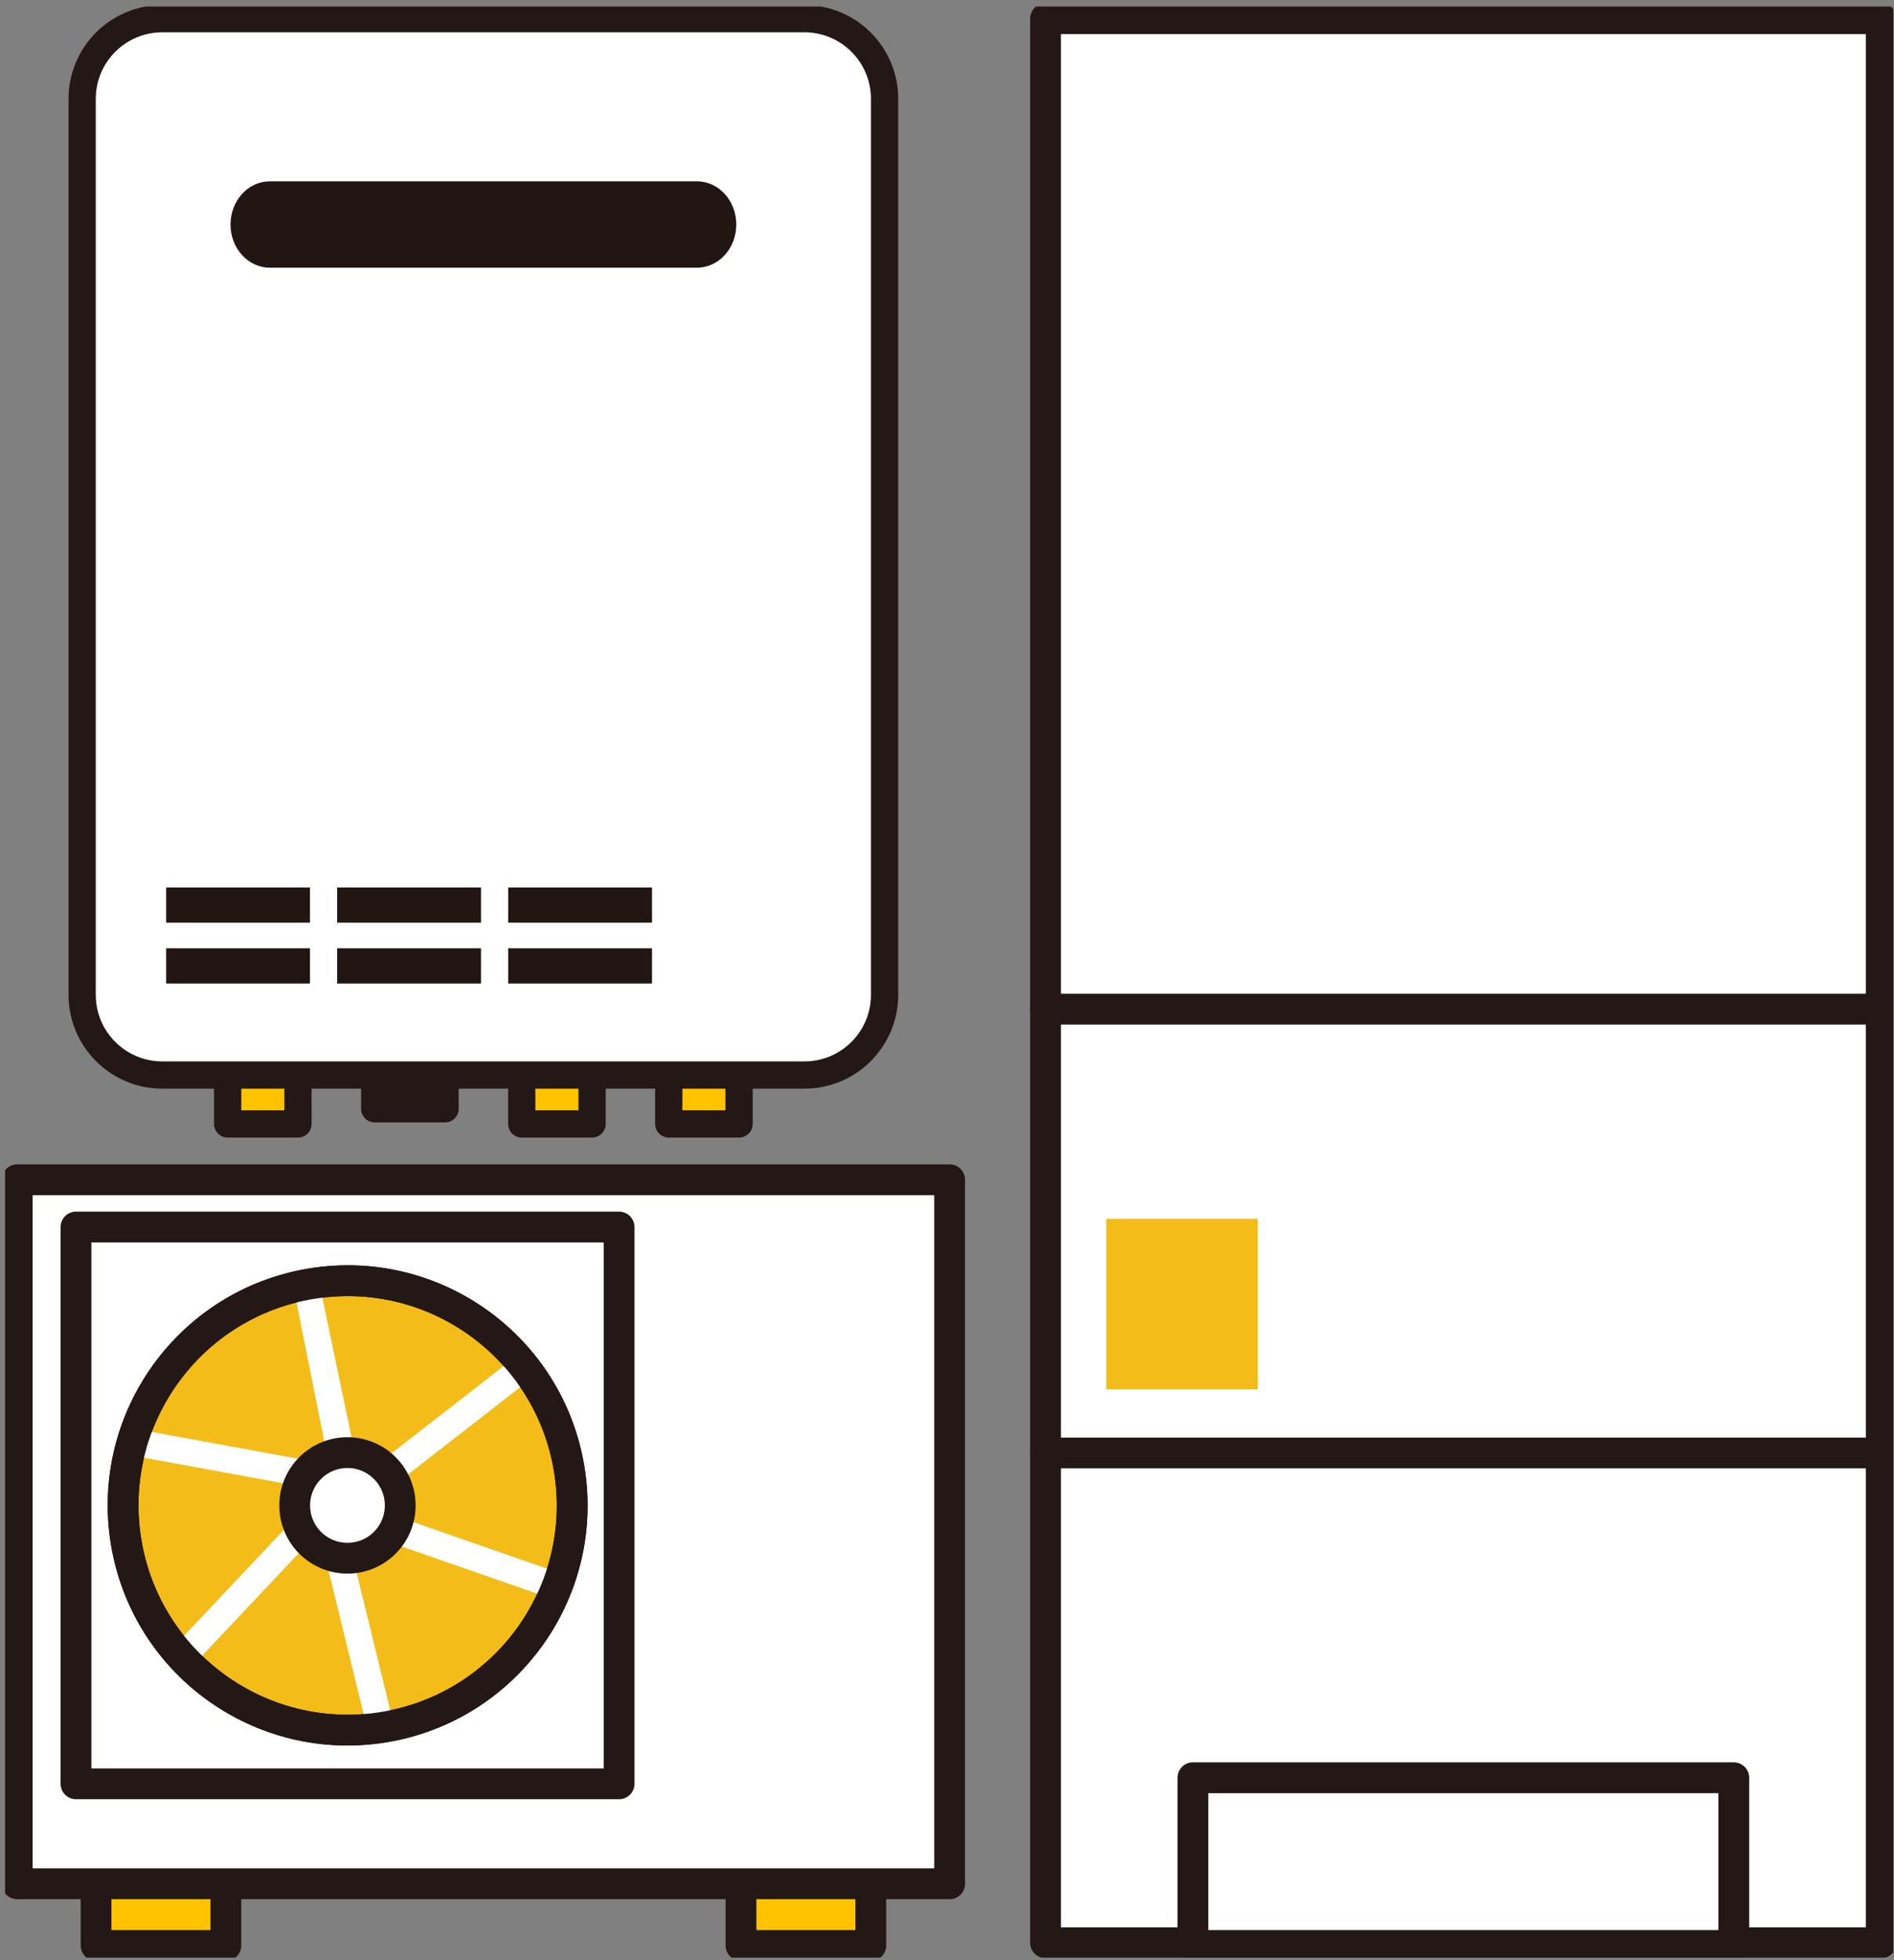<svg width="203" height="210" viewBox="0 0 203 210" fill="none" xmlns="http://www.w3.org/2000/svg">
<rect x="0" y="0" width="203" height="210" fill="#808080" stroke="none"/>
<g clip-path="url(#clip0_1087_4225)">
<path d="M79.214 110.816H71.676V120.412H79.214V110.816Z" fill="#FFC300" stroke="#231815" stroke-width="2.92" stroke-linecap="round" stroke-linejoin="round"/>
<path d="M63.46 110.816H55.922V120.412H63.46V110.816Z" fill="#FFC300" stroke="#231815" stroke-width="2.92" stroke-linecap="round" stroke-linejoin="round"/>
<path d="M47.7 112.281H40.162V118.789H47.7V112.281Z" fill="#231815" stroke="#231815" stroke-width="2.92" stroke-linecap="round" stroke-linejoin="round"/>
<path d="M31.938 110.816H24.4V120.412H31.938V110.816Z" fill="#FFC300" stroke="#231815" stroke-width="2.92" stroke-linecap="round" stroke-linejoin="round"/>
<path d="M86.217 2H17.398C12.652 2 8.805 5.849 8.805 10.596V106.577C8.805 111.324 12.652 115.173 17.398 115.173H86.217C90.963 115.173 94.811 111.324 94.811 106.577V10.596C94.811 5.849 90.963 2 86.217 2Z" fill="white"/>
<path d="M86.217 2H17.398C12.652 2 8.805 5.849 8.805 10.596V106.577C8.805 111.324 12.652 115.173 17.398 115.173H86.217C90.963 115.173 94.811 111.324 94.811 106.577V10.596C94.811 5.849 90.963 2 86.217 2Z" stroke="#231815" stroke-width="2.92" stroke-linecap="round" stroke-linejoin="round"/>
<path d="M51.551 95.082H36.137V98.848H51.551V95.082Z" fill="#221613"/>
<path d="M51.551 101.597H36.137V105.371H51.551V101.597Z" fill="#221613"/>
<path d="M33.223 95.082H17.809V98.848H33.223V95.082Z" fill="#221613"/>
<path d="M33.223 101.597H17.809V105.371H33.223V101.597Z" fill="#221613"/>
<path d="M69.882 95.082H54.467V98.848H69.882V95.082Z" fill="#221613"/>
<path d="M69.882 101.597H54.467V105.371H69.882V101.597Z" fill="#221613"/>
<path d="M78.915 24.053C78.915 26.606 77.032 28.678 74.709 28.678H28.913C26.59 28.678 24.707 26.606 24.707 24.053C24.707 21.5 26.59 19.428 28.913 19.428H74.709C77.032 19.428 78.915 21.5 78.915 24.053Z" fill="#221613"/>
<path d="M201.629 2H112.062V208.136H201.629V2Z" fill="white" stroke="#231815" stroke-width="3.3" stroke-linecap="round" stroke-linejoin="round"/>
<path d="M185.828 190.456H127.855V208.428H185.828V190.456Z" fill="white" stroke="#231815" stroke-width="3.3" stroke-linecap="round" stroke-linejoin="round"/>
<path d="M112.062 108.114H201.621" stroke="#231815" stroke-width="3.3" stroke-linecap="round" stroke-linejoin="round"/>
<path d="M112.062 155.663H201.621" stroke="#231815" stroke-width="3.3" stroke-linecap="round" stroke-linejoin="round"/>
<path d="M134.81 130.584H118.576V148.847H134.81V130.584Z" fill="#F4BC18"/>
<path d="M24.207 199.729H10.297V208.428H24.207V199.729Z" fill="#FFC300" stroke="#231815" stroke-width="3.3" stroke-linecap="round" stroke-linejoin="round"/>
<path d="M93.332 199.729H79.422V208.428H93.332V199.729Z" fill="#FFC300" stroke="#231815" stroke-width="3.3" stroke-linecap="round" stroke-linejoin="round"/>
<path d="M101.784 126.393H1.844V201.818H101.784V126.393Z" fill="white" stroke="#231815" stroke-width="3.3" stroke-linecap="round" stroke-linejoin="round"/>
<path d="M66.354 131.458H8.145V191.11H66.354V131.458Z" fill="white" stroke="#231815" stroke-width="3.3" stroke-linecap="round" stroke-linejoin="round"/>
<path d="M41.116 185.04C54.234 182.91 63.142 170.546 61.013 157.424C58.884 144.302 46.523 135.391 33.405 137.521C20.287 139.651 11.379 152.015 13.508 165.137C15.637 178.259 27.998 187.17 41.116 185.04Z" fill="#F4BC18" stroke="#231815" stroke-width="3.3" stroke-linecap="round" stroke-linejoin="round"/>
<path d="M58.58 168.04L42.756 162.533C42.85 162.131 42.897 161.714 42.897 161.28C42.897 160.461 42.724 159.689 42.409 158.995L56.603 147.957C57.225 147.468 57.343 146.57 56.855 145.94C56.367 145.31 55.469 145.199 54.839 145.688L40.613 156.75C39.873 156.198 38.998 155.82 38.037 155.686L34.406 138.337C34.107 137.604 33.264 137.257 32.532 137.565C31.799 137.864 31.452 138.707 31.76 139.44L35.084 156.057C34.698 156.214 34.335 156.419 33.997 156.655L15.502 153.267C14.722 153.126 13.974 153.638 13.832 154.418C13.69 155.198 14.202 155.946 14.982 156.088L31.98 159.208C31.728 159.854 31.578 160.548 31.578 161.288C31.578 161.714 31.634 162.123 31.72 162.525L19.354 175.644C18.81 176.219 18.834 177.125 19.417 177.668C19.692 177.928 20.047 178.062 20.401 178.062C20.779 178.062 21.165 177.913 21.449 177.613L33.162 165.188C33.618 165.661 34.154 166.055 34.745 166.346L39.069 184.019C39.227 184.673 39.818 185.114 40.463 185.114C40.574 185.114 40.692 185.098 40.802 185.075C41.574 184.886 42.047 184.106 41.858 183.341L37.84 166.914C39.25 166.764 40.503 166.102 41.409 165.109L57.643 170.759C57.8 170.814 57.958 170.837 58.115 170.837C58.706 170.837 59.265 170.467 59.47 169.876C59.73 169.128 59.336 168.308 58.588 168.048L58.58 168.04Z" fill="white"/>
<path d="M42.897 161.281C42.897 158.161 40.368 155.624 37.241 155.624C34.114 155.624 31.586 158.153 31.586 161.281C31.586 164.409 34.114 166.938 37.241 166.938C40.368 166.938 42.897 164.409 42.897 161.281Z" fill="white" stroke="#231815" stroke-width="3.3" stroke-linecap="round" stroke-linejoin="round"/>
<path d="M41.116 185.04C54.234 182.91 63.142 170.546 61.013 157.424C58.884 144.302 46.523 135.392 33.405 137.522C20.287 139.652 11.379 152.016 13.508 165.138C15.637 178.259 27.998 187.17 41.116 185.04Z" stroke="#231815" stroke-width="3.3" stroke-linecap="round" stroke-linejoin="round"/>
</g>
<defs>
<clipPath id="clip0_1087_4225">
<rect width="202.377" height="209.028" fill="white" transform="translate(0.543 0.7)"/>
</clipPath>
</defs>
</svg>
